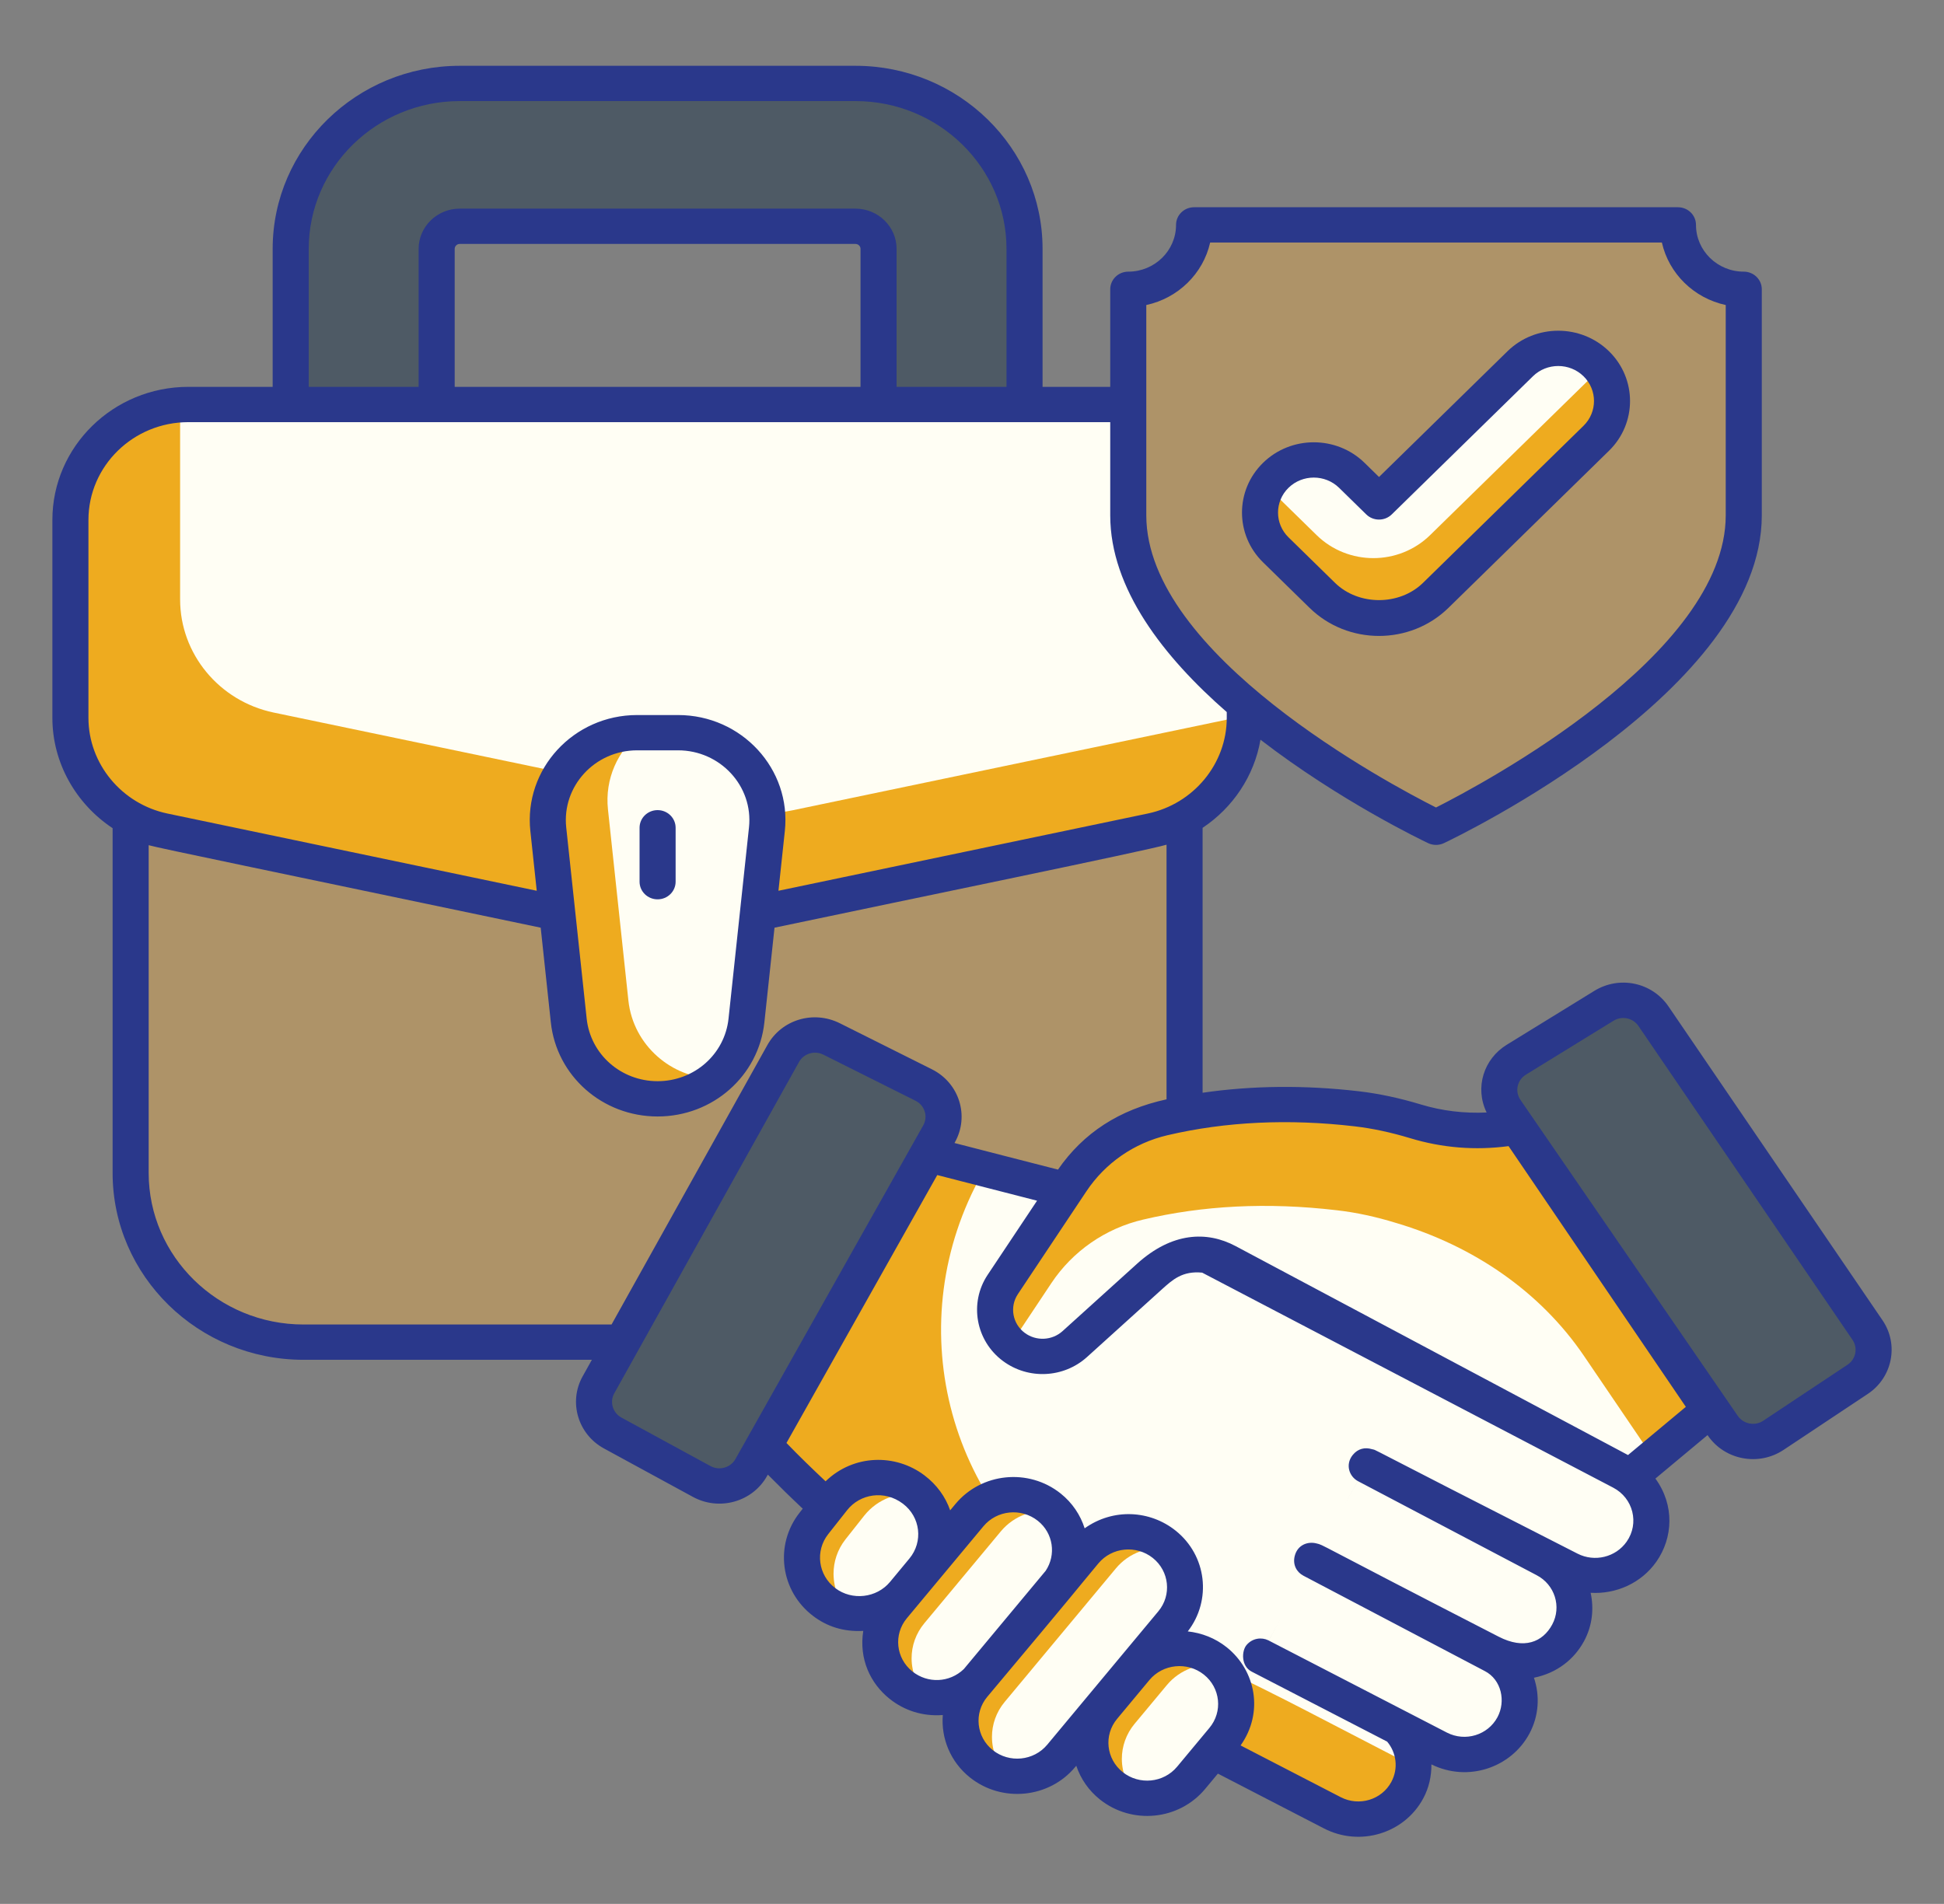 <?xml version="1.0" encoding="UTF-8"?>
<svg xmlns="http://www.w3.org/2000/svg" width="538" height="527" viewBox="0 0 538 527" fill="none">
  <rect x="0" y="0" width="538" height="527" fill="#808080" stroke="none"/>
  <path d="M327.828 201.898V324.669C327.828 350.535 306.406 371.505 279.981 371.505H84C57.575 371.505 36.152 350.535 36.152 324.669V201.898H327.828Z" fill="#AE9368"></path>
  <path d="M283.534 111.964H243.139V68.89C243.139 65.441 240.274 62.637 236.748 62.637H127.23C123.708 62.637 120.844 65.441 120.844 68.89V111.964H80.449V68.89C80.449 43.638 101.435 23.096 127.23 23.096H236.748C262.547 23.096 283.534 43.638 283.534 68.89V111.964Z" fill="#4E5A65"></path>
  <path d="M344.496 143.914V198.72C344.496 213.793 333.735 226.815 318.676 229.965L188.811 257.127C184.315 258.067 179.666 258.067 175.17 257.127L45.305 229.965C30.247 226.815 19.485 213.793 19.485 198.72V143.913C19.485 126.268 34.098 111.963 52.125 111.963H311.856C329.882 111.964 344.496 126.268 344.496 143.914Z" fill="#FFFEF4"></path>
  <path d="M344.495 198.162V198.723C344.495 213.76 333.713 226.837 318.638 230.012L188.775 257.098C184.29 258.032 179.71 258.032 175.129 257.098L45.266 230.012C30.285 226.837 19.502 213.76 19.502 198.723V143.897C19.502 126.991 32.861 113.167 49.846 112.047V165.94C49.846 180.978 60.628 194.054 75.704 197.229L205.566 224.316C210.051 225.249 214.727 225.249 219.212 224.316L344.495 198.162Z" fill="#EEAB1F"></path>
  <path d="M212.241 229.526L206.58 282.471C205.263 294.795 194.649 304.154 181.99 304.154C169.331 304.154 158.717 294.795 157.399 282.471L151.739 229.526C150.212 215.241 161.656 202.805 176.329 202.805H187.65C202.323 202.805 213.768 215.241 212.241 229.526Z" fill="#FFFEF4"></path>
  <path d="M197.704 298.608C193.412 302.084 187.951 304.145 181.983 304.145C175.664 304.145 169.851 301.815 165.443 297.921C161.035 294.064 158.069 288.642 157.406 282.456L151.75 229.529C150.228 215.248 161.659 202.799 176.327 202.799H177.185C170.982 207.763 167.355 215.553 168.251 224.031L173.908 276.957C174.571 283.143 177.575 288.565 181.944 292.422C186.157 296.164 191.696 298.456 197.704 298.608Z" fill="#EEAB1F"></path>
  <path d="M363.069 431.846L412.415 457.347C419.905 461.218 422.771 470.3 418.817 477.632C414.863 484.963 405.585 487.769 398.095 483.899L348.749 458.397" fill="#FFFEF4"></path>
  <path d="M230.145 287.582L255.641 300.334C260.699 302.864 262.618 308.988 259.877 313.857L207.902 406.217C205.213 410.995 199.067 412.724 194.197 410.072L169.557 396.652C164.729 394.023 162.97 388.074 165.617 383.327L216.735 291.635C219.346 286.952 225.292 285.155 230.145 287.582Z" fill="#4E5A65"></path>
  <path d="M348.749 458.397L383.061 475.239C390.551 479.109 393.418 488.192 389.464 495.523C385.509 502.855 376.231 505.661 368.741 501.79L332.233 482.923C324.846 479.105 317.325 475.545 309.782 472.033C274.786 455.735 241.023 431.437 211.541 400.156L256.892 319.566L288.904 327.797C297.647 329.73 306.086 332.805 313.991 336.942L448.796 407.473C456.963 411.746 459.525 422.016 454.291 429.493C449.842 435.849 441.244 437.946 434.268 434.378L378.212 405.699" fill="#FFFEF4"></path>
  <path d="M361.395 473.456L391.214 488.916C391.179 491.17 390.612 493.422 389.48 495.537C386.717 500.633 381.405 503.511 375.916 503.511C373.473 503.511 371.029 502.956 368.727 501.778L332.25 482.92C324.848 479.107 317.34 475.536 309.797 472.034C274.772 455.742 241.022 431.441 211.557 400.172L256.888 319.574L272.506 323.595L271.833 324.809C248.92 365.506 261.457 417.158 301.44 442.256C313.021 449.536 324.849 455.88 336.819 461.323C343.689 464.442 354.703 469.988 361.395 473.456Z" fill="#EEAB1F"></path>
  <path d="M378.213 405.697L427.573 431.683C435.062 435.554 437.929 444.636 433.975 451.968C430.021 459.299 420.742 462.105 413.252 458.235L363.07 431.846" fill="#FFFEF4"></path>
  <path d="M443.868 278.417L419.631 293.337C414.822 296.297 413.468 302.563 416.64 307.175L476.795 394.647C479.907 399.173 486.186 400.36 490.797 397.294L514.12 381.784C518.69 378.744 519.902 372.667 516.835 368.169L457.593 281.287C454.568 276.849 448.482 275.577 443.868 278.417Z" fill="#4E5A65"></path>
  <path d="M419.869 311.92C410.5 313.642 401.117 313.222 391.717 310.374C386.427 308.772 381.01 307.558 375.511 306.915C356.082 304.644 338.303 305.65 321.943 309.473C311.455 311.924 302.349 318.267 296.459 327.108L277.513 355.544C273.74 361.207 275.086 368.764 280.595 372.842C285.674 376.603 292.776 376.261 297.453 372.031L318.135 353.327C318.978 352.564 319.838 351.817 320.712 351.088C325.979 346.692 333.491 345.971 339.57 349.209L451.173 408.645L473.162 390.315L419.869 311.92Z" fill="#FFFEF4"></path>
  <path d="M473.163 390.327L457.439 403.396L438.374 375.328C426.168 357.356 407.595 344.832 386.503 338.552C386.409 338.524 386.314 338.496 386.221 338.468C380.909 336.839 375.49 335.625 370.001 335.001C350.558 332.714 332.78 333.719 316.419 337.567C305.936 339.993 296.834 346.337 290.956 355.177L279.695 372.094C274.949 367.899 273.958 360.897 277.499 355.559L296.445 327.098C302.36 318.258 311.461 311.914 321.944 309.488C338.305 305.64 356.083 304.635 375.525 306.922C381.014 307.547 386.432 308.76 391.709 310.389C401.129 313.232 410.514 313.647 419.864 311.914L473.163 390.327Z" fill="#EEAB1F"></path>
  <path d="M255.562 434.466L250.181 440.959C244.745 447.517 234.956 448.632 228.128 443.47C221.182 438.219 219.9 428.451 225.265 421.652L230.484 415.036C235.848 408.237 245.827 406.982 252.773 412.233L252.935 412.355C259.998 417.695 261.184 427.68 255.562 434.466Z" fill="#FFFEF4"></path>
  <path d="M254.515 413.691C248.884 412.72 242.934 414.801 239.181 419.515L233.975 426.102C231.745 428.945 230.681 432.307 230.681 435.601C230.681 439.623 232.24 443.539 235.214 446.52C232.736 446.105 230.291 445.099 228.131 443.469C224.094 440.384 221.969 435.809 221.969 431.164C221.969 427.835 223.032 424.508 225.262 421.665L230.468 415.044C235.851 408.249 245.838 406.966 252.779 412.236L252.921 412.34C253.488 412.755 254.019 413.206 254.515 413.691Z" fill="#EEAB1F"></path>
  <path d="M292.635 438.805L271.45 464.249C265.972 470.829 256.081 471.816 249.358 466.452C242.636 461.089 241.627 451.407 247.106 444.827L268.291 419.383C273.77 412.803 283.661 411.816 290.383 417.18C297.106 422.544 298.114 432.226 292.635 438.805Z" fill="#FFFEF4"></path>
  <path d="M291.771 418.407C286.387 417.506 280.722 419.412 277.003 423.849L255.825 449.294C253.453 452.137 252.284 455.568 252.284 459.001C252.284 462.917 253.807 466.765 256.711 469.712C254.091 469.297 251.54 468.222 249.345 466.454C245.556 463.403 243.572 459.001 243.572 454.528C243.572 451.096 244.741 447.665 247.113 444.822L268.291 419.377C273.78 412.791 283.661 411.82 290.39 417.193C290.886 417.574 291.346 417.99 291.771 418.407Z" fill="#EEAB1F"></path>
  <path d="M324.443 449.085L293.69 486.02C288.211 492.599 278.32 493.587 271.598 488.223C264.876 482.86 263.867 473.178 269.346 466.597L300.099 429.662C305.578 423.082 315.469 422.095 322.192 427.459C328.915 432.823 329.922 442.505 324.443 449.085Z" fill="#FFFEF4"></path>
  <path d="M323.538 428.666C318.19 427.799 312.489 429.706 308.806 434.143L278.066 471.062C275.693 473.904 274.525 477.337 274.525 480.769C274.525 484.686 276.048 488.534 278.952 491.481C276.331 491.065 273.781 489.99 271.586 488.222C267.797 485.171 265.813 480.769 265.813 476.297C265.813 472.865 266.981 469.433 269.354 466.59L300.094 429.672C305.583 423.085 315.463 422.08 322.193 427.453C322.688 427.835 323.113 428.25 323.538 428.666Z" fill="#EEAB1F"></path>
  <path d="M338.575 481.367L329.638 492.1C324.16 498.68 314.269 499.667 307.546 494.304C300.824 488.941 299.815 479.259 305.295 472.679L314.232 461.946C319.71 455.366 329.602 454.378 336.324 459.741C343.046 465.104 344.054 474.786 338.575 481.367Z" fill="#FFFEF4"></path>
  <path d="M337.703 460.976C332.32 460.109 326.618 461.981 322.935 466.418L314.011 477.13C311.638 479.972 310.47 483.439 310.47 486.837C310.47 490.719 311.992 494.601 314.861 497.548C312.276 497.098 309.726 496.023 307.53 494.29C303.741 491.274 301.757 486.837 301.757 482.364C301.757 478.967 302.925 475.536 305.298 472.693L314.222 461.946C319.712 455.359 329.592 454.389 336.321 459.728C336.817 460.109 337.278 460.525 337.703 460.976Z" fill="#EEAB1F"></path>
  <path d="M464.372 62.25C464.372 72.096 472.525 80.076 482.583 80.076V142.646C482.583 188.689 397.415 228.985 397.415 228.985C397.415 228.985 312.247 188.688 312.247 142.646V80.076C322.305 80.076 330.458 72.096 330.458 62.25H464.372Z" fill="#AE9368"></path>
  <path d="M365.941 164.79L353.064 152.185C347.25 146.493 347.25 137.265 353.064 131.574C358.878 125.883 368.305 125.883 374.119 131.574L381.64 138.935L420.712 100.692C426.527 95.001 435.953 95.001 441.767 100.692C447.582 106.384 447.581 115.612 441.767 121.304L397.339 164.79C388.668 173.277 374.611 173.277 365.941 164.79Z" fill="#FFFEF4"></path>
  <path d="M446.138 111.001C446.138 114.742 444.671 118.484 441.775 121.318L397.337 164.778C388.65 173.281 374.597 173.281 365.949 164.778L353.054 152.193C348.19 147.432 347.418 140.176 350.699 134.62C350.93 134.923 351.202 135.225 351.509 135.527L364.366 148.112C373.053 156.615 387.106 156.615 395.792 148.112L440.191 104.652C441.157 103.707 441.967 102.686 442.585 101.553C444.941 104.273 446.138 107.638 446.138 111.001Z" fill="#EEAB1F"></path>
  <path d="M181.988 224.24C179.229 224.24 176.998 226.428 176.998 229.125V244.052C176.998 246.75 179.229 248.936 181.988 248.936C184.746 248.936 186.978 246.748 186.978 244.052V229.125C186.979 226.428 184.746 224.24 181.988 224.24Z" fill="#2A388B"></path>
  <path d="M520.988 365.456L461.746 278.573C457.184 271.888 448.173 269.994 441.214 274.28L416.973 289.203C410.651 293.095 408.064 301.011 411.422 307.936C405.252 308.223 399.147 307.513 393.195 305.711C387.318 303.93 381.567 302.706 376.099 302.067C361.106 300.318 346.598 300.469 332.817 302.474V229.145C341.232 223.538 347.113 214.759 348.837 204.753C370.72 221.622 393.417 232.519 395.242 233.384C396.615 234.032 398.215 234.033 399.589 233.384C403.181 231.684 487.575 191.196 487.575 142.648V80.076C487.575 77.379 485.343 75.192 482.585 75.192C475.295 75.192 469.363 69.386 469.363 62.249C469.363 59.551 467.131 57.365 464.373 57.365H330.459C327.701 57.365 325.469 59.552 325.469 62.249C325.469 69.385 319.538 75.192 312.247 75.192C309.489 75.192 307.257 77.379 307.257 80.076V107.08H288.528V68.89C288.528 40.944 265.3 18.211 236.747 18.211H127.23C98.681 18.211 75.459 40.944 75.459 68.89V107.08H52.125C31.378 107.08 14.497 123.605 14.497 143.915V198.72C14.497 211.186 21.042 222.526 31.164 229.238V324.668C31.164 353.188 54.863 376.39 83.997 376.39H163.8L161.237 380.986C157.295 388.061 159.94 397.003 167.129 400.922L191.77 414.342C199.075 418.316 208.25 415.724 212.273 408.575L212.498 408.173C215.665 411.38 218.882 414.525 222.157 417.6L221.318 418.665C214.266 427.598 215.936 440.428 225.075 447.335C228.818 450.165 233.343 451.725 238.907 451.434C237.684 459.181 240.842 465.963 246.208 470.241C250.288 473.496 255.407 475.146 260.918 474.715C260.411 481.117 262.985 487.655 268.445 492.013C277.279 499.051 290.335 497.784 297.559 489.108L297.856 488.752C299.078 492.382 301.298 495.618 304.397 498.088C313.248 505.15 326.267 503.881 333.511 495.188L337.05 490.935L366.412 506.11C376.357 511.25 388.642 507.522 393.874 497.807C395.468 494.855 396.168 491.63 396.142 488.385C406.264 493.374 418.165 489.303 423.236 479.913C425.916 474.938 426.191 469.356 424.517 464.395C430.897 463.096 435.661 459.305 438.392 454.247C440.692 449.98 441.155 445.275 440.209 440.886C447.217 441.301 454.216 438.242 458.412 432.254C462.99 425.709 463.514 416.652 458.132 409.264L472.561 397.237L472.656 397.376C477.321 404.16 486.706 405.916 493.597 401.332L516.921 385.824C523.731 381.299 525.555 372.161 520.988 365.456ZM317.237 84.431C326.034 82.538 332.974 75.744 334.908 67.134H459.923C461.857 75.745 468.798 82.538 477.594 84.431V142.646C477.594 181.165 410.447 216.934 397.415 223.512C384.374 216.938 317.236 181.201 317.236 142.646V84.431H317.237ZM85.44 68.89C85.44 46.332 104.188 27.98 127.231 27.98H236.747C259.794 27.98 278.547 46.332 278.547 68.89V107.08H248.131V68.89C248.131 62.748 243.024 57.75 236.747 57.75H127.23C120.958 57.75 115.855 62.747 115.855 68.89V107.08H85.44V68.89ZM125.836 107.08V68.89C125.836 68.136 126.46 67.521 127.23 67.521H236.746C237.521 67.521 238.15 68.136 238.15 68.89V107.08H125.836ZM24.477 198.72V143.915C24.477 128.99 36.88 116.85 52.124 116.85C103.742 116.85 250.997 116.85 307.256 116.85V142.647C307.256 162.966 322.049 181.858 339.503 197.1V198.721C339.503 211.409 330.307 222.538 317.631 225.187L215.435 246.563L217.203 230.034C219.042 212.88 205.269 197.922 187.65 197.922H176.328C158.708 197.922 144.937 212.882 146.775 230.034L148.543 246.563L46.342 225.187C33.673 222.537 24.477 211.408 24.477 198.72ZM207.281 229.018L201.619 281.963C200.562 291.831 192.125 299.27 181.988 299.27C171.856 299.27 163.42 291.831 162.363 281.963L156.7 229.018C155.49 217.684 164.563 207.691 176.331 207.691H187.652C199.316 207.691 208.502 217.584 207.281 229.018ZM196.623 405.803L171.982 392.383C169.56 391.064 168.668 388.052 169.999 385.666L221.117 293.973C222.422 291.629 225.373 290.685 227.877 291.934L253.37 304.685C255.908 305.952 256.892 309.034 255.504 311.502L203.528 403.864C202.197 406.234 199.114 407.16 196.623 405.803ZM257.912 295.983L232.419 283.232C225.09 279.575 216.283 282.235 212.356 289.295L169.247 366.62H83.997C60.37 366.62 41.144 347.8 41.144 324.669V233.949C43.597 234.684 77.322 241.624 149.639 256.783L152.441 282.979C154.025 297.837 166.73 309.04 181.989 309.04C197.253 309.04 209.958 297.837 211.542 282.979L214.345 256.783C252.575 248.721 317.446 235.437 322.839 233.811V304.294C309.685 307.166 299.85 313.565 292.794 323.745C289.85 323.011 264.937 316.582 264.156 316.382L264.249 316.215C268.349 308.928 265.487 299.775 257.912 295.983ZM231.176 439.602C226.411 436.002 225.531 429.306 229.212 424.637L234.437 418.02C238.003 413.488 244.758 412.348 249.881 416.221C254.762 419.911 255.522 426.751 251.689 431.386L246.304 437.882C242.6 442.336 235.816 443.112 231.176 439.602ZM252.512 462.666C247.92 459.006 247.235 452.407 250.977 447.915L272.162 422.472C275.89 417.991 282.628 417.297 287.231 420.967C291.508 424.382 292.341 430.365 289.39 434.794L266.744 461.989C262.766 465.822 256.721 466.021 252.512 462.666ZM274.75 484.439C270.174 480.784 269.481 474.166 273.215 469.686C299.283 438.615 296.745 441.432 303.971 432.751C307.723 428.242 314.464 427.598 319.04 431.246C323.616 434.901 324.309 441.518 320.576 445.999L289.819 482.934C286.08 487.423 279.322 488.083 274.75 484.439ZM325.771 489.014C321.995 493.547 315.256 494.147 310.701 490.515C306.15 486.89 305.386 480.295 309.166 475.764L318.095 465.033C321.828 460.56 328.586 459.871 333.173 463.528C337.755 467.185 338.455 473.784 334.703 478.281L325.771 489.014ZM450.176 426.73C447.154 431.047 441.306 432.464 436.579 430.045C373.47 397.908 381.77 401.759 379.664 401.123C377.757 400.548 375.804 400.955 374.364 402.739C372.243 405.372 373.383 408.699 375.85 409.999L425.243 436C430.287 438.608 432.226 444.747 429.566 449.683C426.943 454.546 421.77 456.656 414.745 453.026C362.187 426.022 366.664 427.827 364.339 427.218C361.968 426.597 359.103 427.582 358.316 430.677C357.685 433.154 358.891 435.193 360.703 436.146L410.924 462.552C415.534 464.937 416.793 470.922 414.408 475.346C411.76 480.252 405.54 482.207 400.426 479.576C395.371 476.963 418.74 489.039 350.985 454.027C349.174 453.146 346.65 453.379 344.983 455.337C343.624 456.93 343.385 461.146 346.418 462.715L383.893 482.079C386.428 485.094 387.082 489.464 385.045 493.241C382.38 498.195 376.126 500.071 371.068 497.467L343.334 483.135C349.775 474.055 347.576 462.418 339.477 455.953C336.284 453.407 332.534 451.987 328.715 451.571C335.4 442.93 333.991 430.572 325.344 423.671C318.275 418.03 308.099 417.397 300.177 423.031C299.008 419.373 296.79 415.993 293.535 413.396C284.671 406.327 271.656 407.615 264.421 416.298L262.957 418.056C261.645 414.284 259.233 410.943 255.819 408.362C247.867 402.352 236.264 402.497 228.478 410.023C224.804 406.567 221.168 403.06 217.655 399.41L259.386 325.255L287.003 332.353L273.329 352.874C268.149 360.656 270.015 371.138 277.584 376.736C284.591 381.932 294.373 381.464 300.84 375.617L321.509 356.924C324.556 354.177 327.237 351.741 332.696 352.264L446.44 411.777C451.993 414.678 453.739 421.647 450.176 426.73ZM450.551 402.754L341.956 344.919C333.972 340.672 324.369 341.088 314.747 349.742L294.068 368.445C291.164 371.074 286.763 371.286 283.61 368.946C280.203 366.427 279.361 361.714 281.694 358.215L300.642 329.776C305.881 321.911 313.859 316.388 323.104 314.227C339.215 310.46 356.638 309.633 374.919 311.77C379.787 312.337 384.943 313.439 390.241 315.042C399.135 317.74 408.278 318.468 417.493 317.247L466.554 389.412L450.551 402.754ZM511.319 377.742L487.989 393.251C485.634 394.82 482.482 394.168 480.932 391.918L420.779 304.446C419.186 302.122 419.854 298.969 422.285 297.471L446.525 282.552C446.525 282.552 446.525 282.55 446.531 282.55C448.855 281.116 451.898 281.732 453.442 283.998L512.684 370.878C514.223 373.139 513.609 376.218 511.319 377.742Z" fill="#2A388B"></path>
  <path d="M362.414 168.245C373.009 178.616 390.263 178.628 400.867 168.245L445.298 124.76C453.046 117.175 453.046 104.829 445.298 97.239C437.55 89.651 424.932 89.642 417.183 97.239L381.641 132.028L377.65 128.121C369.891 120.524 357.274 120.533 349.535 128.121C341.781 135.709 341.781 148.052 349.535 155.639L362.414 168.245ZM356.59 135.028C360.451 131.249 366.732 131.25 370.592 135.028L378.111 142.388C380.06 144.296 383.219 144.296 385.168 142.388L424.239 104.146C428.095 100.372 434.376 100.363 438.241 104.146C442.1 107.924 442.1 114.074 438.241 117.852L393.81 161.337C387.309 167.701 375.973 167.701 369.471 161.337L356.591 148.731C352.73 144.953 352.73 138.806 356.59 135.028Z" fill="#2A388B"></path>
</svg>
